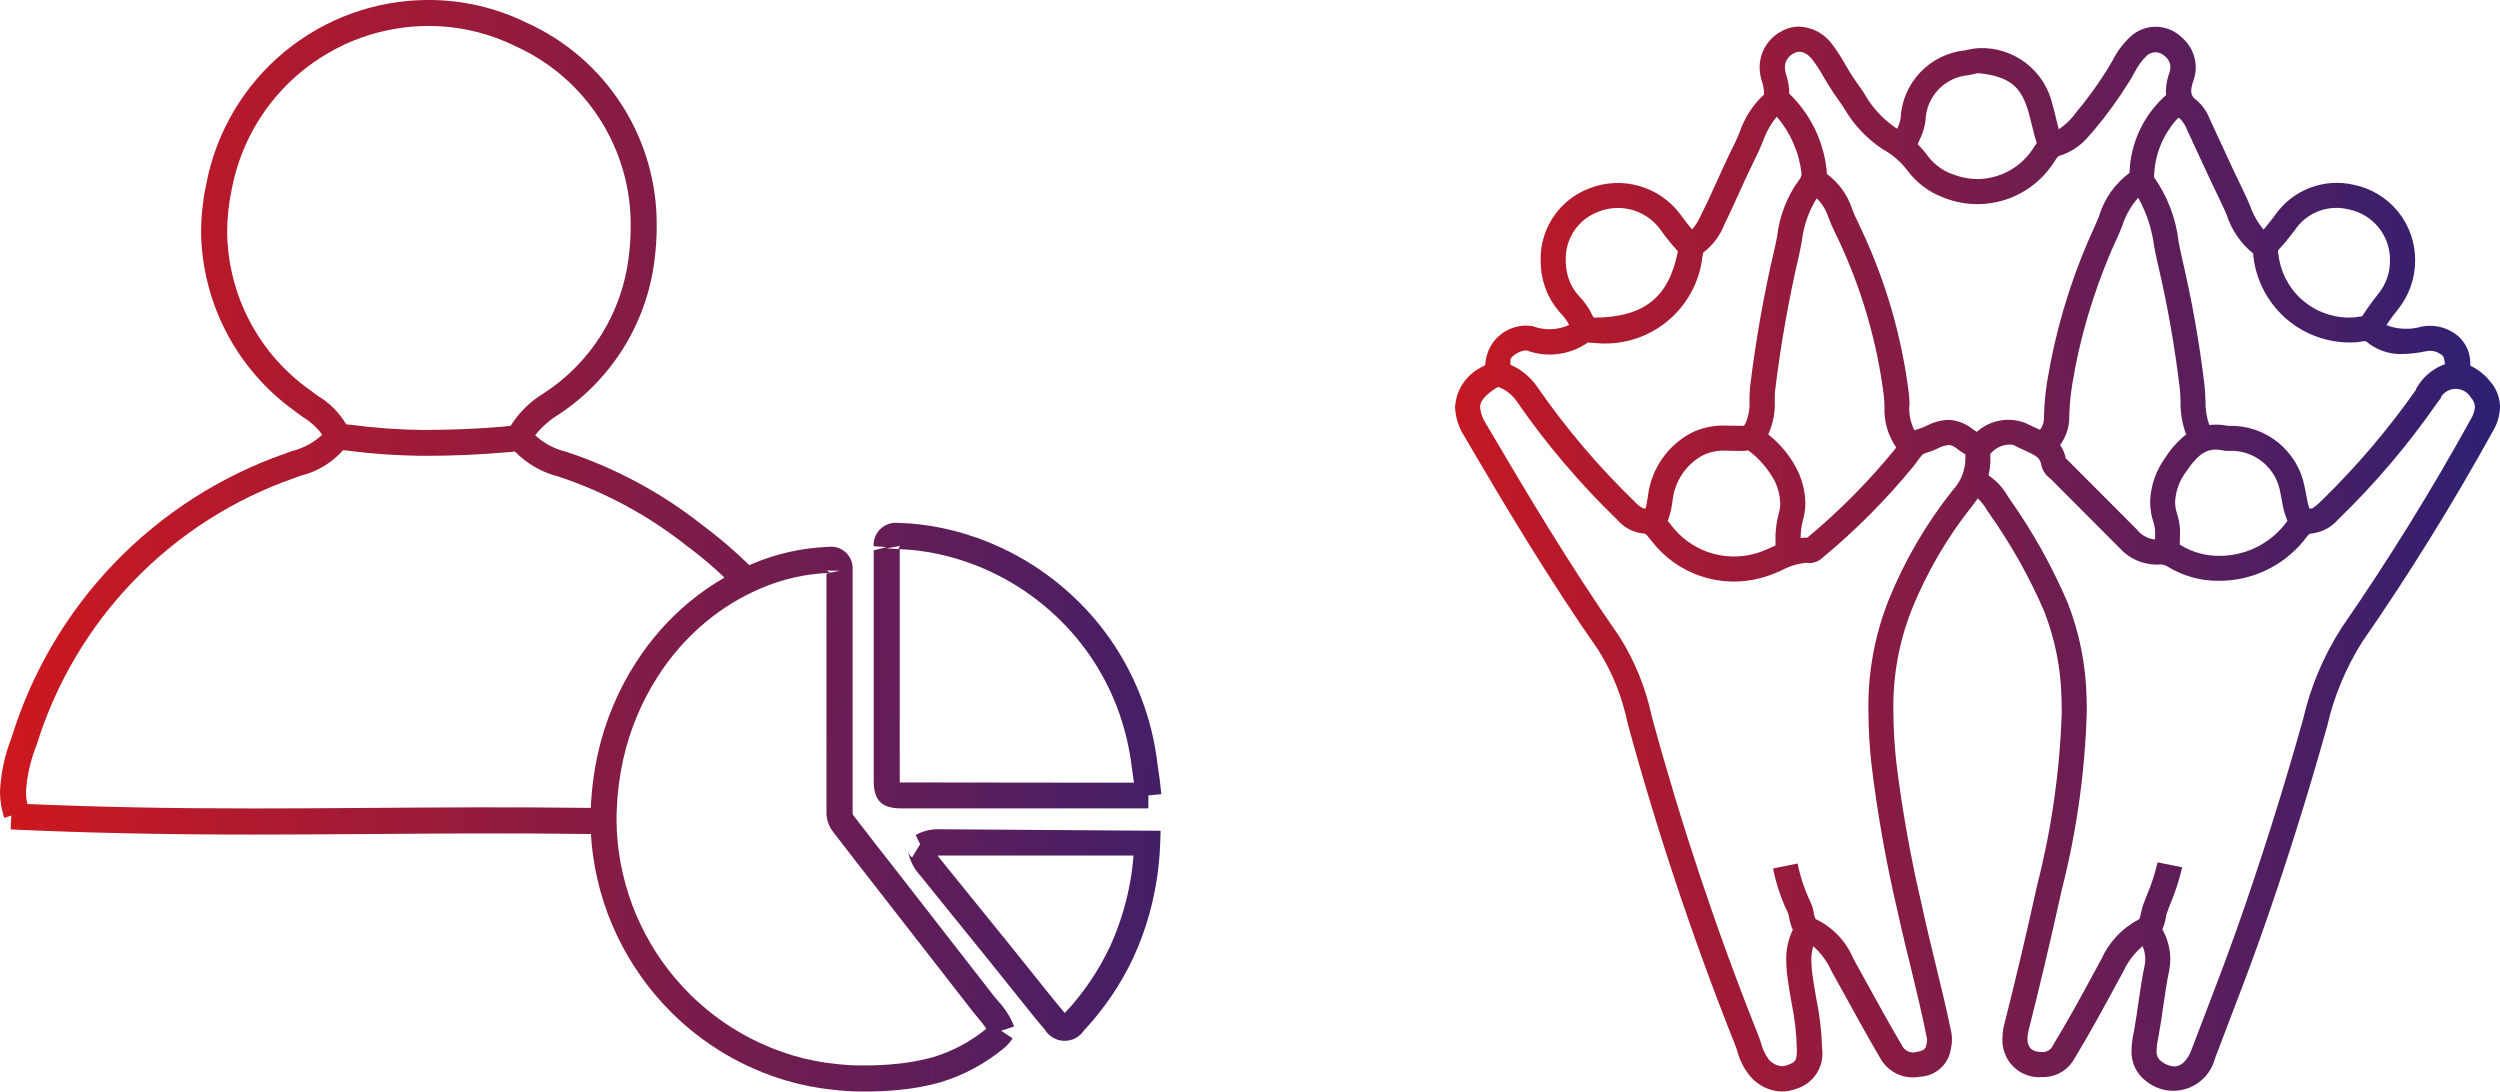 <svg xmlns="http://www.w3.org/2000/svg" xmlns:xlink="http://www.w3.org/1999/xlink" width="94" height="41.041" viewBox="0 0 94 41.041">
  <defs>
    <linearGradient id="linear-gradient" x1="-0.05" y1="0.788" x2="1.035" y2="0.755" gradientUnits="objectBoundingBox">
      <stop offset="0" stop-color="#ce181e"/>
      <stop offset="1" stop-color="#2a2075"/>
    </linearGradient>
    <linearGradient id="linear-gradient-2" x1="0" y1="0.766" x2="1.17" y2="0.808" xlink:href="#linear-gradient"/>
    <clipPath id="clip-path">
      <path id="Path_4765" data-name="Path 4765" d="M22.975,16.32v0m-11.947-.384a3.5,3.5,0,0,1,1.009,1.185,2.087,2.087,0,0,1,.189.807,1.3,1.3,0,0,1-.057.385,3.566,3.566,0,0,0-.12,1.04v.158c-.052.023-.1.047-.154.068a3.832,3.832,0,0,1-.623.239,2.95,2.95,0,0,1-3.15-1.079l-.074-.09c-.017-.02-.032-.04-.051-.064a2.728,2.728,0,0,0,.162-.638l.019-.118a2.2,2.2,0,0,1,1.158-1.721,1.834,1.834,0,0,1,.865-.161l.551.009a1.544,1.544,0,0,0,.276-.022M27.288,19.5l-.038-.023c0-.029,0-.058,0-.087.005-.105.009-.212.009-.316a2.211,2.211,0,0,0-.1-.717,1.5,1.5,0,0,1-.085-.49A2.049,2.049,0,0,1,27.5,16.72c.472-.7.827-.906,1.392-.781a.626.626,0,0,0,.209.013,1.87,1.87,0,0,1,1.931,1.578c.022.1.039.193.057.29a3.189,3.189,0,0,0,.209.767c-.045.056-.088.113-.13.166A3.134,3.134,0,0,1,28.74,19.9a2.724,2.724,0,0,1-1.452-.4m4.612-.154.076-.1c.133-.178.155-.188.253-.188a1.57,1.57,0,0,0,.984-.534,29.506,29.506,0,0,0,3.722-4.385l.137-.18v-.037a.659.659,0,0,1,1.119.02.544.544,0,0,1,.156.361,1.022,1.022,0,0,1-.158.464A91.33,91.33,0,0,1,33.336,22.6a10.912,10.912,0,0,0-1.451,3.447c-.773,2.755-1.621,5.435-2.518,7.964-.367,1.034-.758,2.056-1.15,3.08l-.53,1.389c-.069.186-.274.618-.649.618a.824.824,0,0,1-.469-.183.439.439,0,0,1-.192-.41,2.49,2.49,0,0,1,.061-.469l.019-.109c.066-.359.119-.718.169-1.079.066-.451.13-.9.224-1.35a2.169,2.169,0,0,0,.044-.436,2.312,2.312,0,0,0-.3-1.118,1.857,1.857,0,0,0,.13-.439,1.149,1.149,0,0,1,.05-.2l.1-.267a8.4,8.4,0,0,0,.466-1.428l-.925-.185A7.552,7.552,0,0,1,26,32.69l-.106.272a2.027,2.027,0,0,0-.1.357c-.037.184-.056.238-.084.251a3.119,3.119,0,0,0-1.412,1.5l-.284.523c-.487.9-.991,1.823-1.527,2.7a.424.424,0,0,1-.427.264c-.362,0-.538-.165-.538-.5a1.321,1.321,0,0,1,.044-.318c.423-1.671.829-3.388,1.24-5.254a30.767,30.767,0,0,0,.947-6.711c0-.2,0-.392-.009-.589a10.461,10.461,0,0,0-.7-3.5,21.207,21.207,0,0,0-2.193-3.926l-.058-.087a2.4,2.4,0,0,0-.736-.8,2.571,2.571,0,0,0,.073-.625,1.416,1.416,0,0,0-.007-.175.957.957,0,0,1,.739-.358.357.357,0,0,1,.161.03,4.152,4.152,0,0,0,.4.193c.416.185.578.279.619.536a.832.832,0,0,0,.349.53l1.241,1.244q.674.673,1.348,1.352a1.893,1.893,0,0,0,1.379.631l.163-.006a.493.493,0,0,1,.266.078,3.628,3.628,0,0,0,1.936.537A4.1,4.1,0,0,0,31.9,19.344M11.788,38.823a1.662,1.662,0,0,1-.276-.583c-.035-.106-.069-.212-.111-.314A110.979,110.979,0,0,1,7.395,25.933a9.13,9.13,0,0,0-1.224-3.011c-1.859-2.661-3.562-5.528-5.014-8a1.3,1.3,0,0,1-.215-.611c0-.094,0-.345.62-.732l.073-.028a1.465,1.465,0,0,1,.673.523,29.42,29.42,0,0,0,3.775,4.454,1.5,1.5,0,0,0,1.005.533h0c.064,0,.079,0,.217.176l.1.123A3.9,3.9,0,0,0,11.5,20.733a4.629,4.629,0,0,0,.783-.291,2.368,2.368,0,0,1,.927-.279l.135.006a.686.686,0,0,0,.447-.176,25.174,25.174,0,0,0,3.457-3.477c.054-.067.1-.137.15-.2.132-.189.181-.251.316-.288a2.708,2.708,0,0,0,.427-.163,1.089,1.089,0,0,1,.448-.134h0a.733.733,0,0,1,.322.171,2.932,2.932,0,0,0,.277.18v.034l0,.132a1.749,1.749,0,0,1-.475,1.182A16.679,16.679,0,0,0,16.3,21.567a10.835,10.835,0,0,0-.757,4.176,19.041,19.041,0,0,0,.113,1.99,50.99,50.99,0,0,0,1,5.61c.153.707.327,1.411.5,2.115.2.839.409,1.677.593,2.623a.821.821,0,0,1-.026.183c-.011.1-.029.239-.353.284A.463.463,0,0,1,16.8,38.3c-.481-.814-.934-1.641-1.39-2.468l-.437-.794a2.862,2.862,0,0,0-1.422-1.484.98.98,0,0,1-.063-.225,1.608,1.608,0,0,0-.122-.41,6.225,6.225,0,0,1-.486-1.451l-.925.187a7.151,7.151,0,0,0,.562,1.673,1.206,1.206,0,0,1,.047.186,1.717,1.717,0,0,0,.135.444,2.525,2.525,0,0,0-.247,1.144,5.206,5.206,0,0,0,.053.688c.04.3.093.606.147.908a9.724,9.724,0,0,1,.2,1.773c-.005.434-.044.462-.393.589a.5.5,0,0,1-.168.03.726.726,0,0,1-.512-.273M5.12,10.77a2.512,2.512,0,0,0-.415-.59,1.867,1.867,0,0,1-.534-1.22,1.724,1.724,0,0,1-.01-.206A1.88,1.88,0,0,1,5.4,6.957a1.97,1.97,0,0,1,2.3.648,7.9,7.9,0,0,0,.678.839.183.183,0,0,1-.005.033c-.344,1.715-1.268,2.457-3.158,2.467-.035-.057-.068-.116-.1-.174m25.834-2.24c0-.03,0-.067-.008-.111a7.731,7.731,0,0,0,.522-.621l.1-.127a1.877,1.877,0,0,1,2.027-.8A1.927,1.927,0,0,1,35.153,8.8a1.952,1.952,0,0,1-.438,1.248,9.629,9.629,0,0,0-.608.843c-.074.007-.163.022-.287.042-.075.006-.15.008-.223.008a2.674,2.674,0,0,1-2.642-2.409M13.072,18.584a2.291,2.291,0,0,0,.1-.656,2.992,2.992,0,0,0-.264-1.177,3.993,3.993,0,0,0-1.129-1.415l0-.007a2.769,2.769,0,0,0,.242-1.271c0-.141,0-.28.019-.416a47.215,47.215,0,0,1,.9-5.073c.037-.166.069-.335.1-.5A3.833,3.833,0,0,1,13.6,6.457a1.734,1.734,0,0,1,.432.7,5.342,5.342,0,0,0,.244.562c.047.094.092.189.135.285a19.5,19.5,0,0,1,1.714,5.9c.011.12.018.244.022.369a2.5,2.5,0,0,0,.44,1.551c-.025.033-.049.066-.075.1a24.223,24.223,0,0,1-3.267,3.293,1.553,1.553,0,0,0-.25.011,2.447,2.447,0,0,1,.08-.648m12.579.347q-.673-.68-1.352-1.356l-1.238-1.24a1.192,1.192,0,0,0-.1-.091,1.323,1.323,0,0,0-.215-.509,1.739,1.739,0,0,0,.345-1.01v-.1a9.144,9.144,0,0,1,.184-1.562l.042-.251a21.8,21.8,0,0,1,1.643-5.015l.123-.3a2.942,2.942,0,0,1,.6-1.059,5.062,5.062,0,0,1,.6,1.83c.043.228.089.457.144.683a42.627,42.627,0,0,1,.818,4.642c.02.16.025.324.03.489a3.362,3.362,0,0,0,.211,1.258,3.417,3.417,0,0,0-.772.855,2.984,2.984,0,0,0-.583,1.673,2.476,2.476,0,0,0,.135.8,1.231,1.231,0,0,1,.054.411c0,.069,0,.141-.006.211a1.011,1.011,0,0,1-.663-.351M26.2,5.567l0,0,0,0m2.015,8.482c-.006-.192-.013-.383-.036-.572a43.453,43.453,0,0,0-.839-4.744c-.051-.214-.093-.431-.135-.648a5.233,5.233,0,0,0-.922-2.419A3.332,3.332,0,0,1,27.2,3.42c.03.026.062.052.094.076a1.288,1.288,0,0,1,.242.414l.465,1c.272.59.544,1.178.829,1.761.067.135.127.277.186.416a3.084,3.084,0,0,0,.994,1.445l.01.137a3.649,3.649,0,0,0,3.863,3.2,1.694,1.694,0,0,0,.2-.028.533.533,0,0,1,.167-.01,2.01,2.01,0,0,0,1.37.481,4.724,4.724,0,0,0,.91-.11.694.694,0,0,1,.538.123c.1.054.123.115.153.367a2.006,2.006,0,0,0-.988.768l-.1.168v.025a29.528,29.528,0,0,1-3.581,4.2c-.235.229-.324.264-.347.266l-.085,0a3.018,3.018,0,0,1-.107-.464c-.021-.115-.042-.23-.069-.344a2.817,2.817,0,0,0-2.847-2.3h-.044a2.153,2.153,0,0,0-.694-.031,2.543,2.543,0,0,1-.141-.931M9.3,8.66,9.331,8.5a2.444,2.444,0,0,0,.8-1.072c.2-.4.386-.814.571-1.225.2-.439.4-.878.615-1.308.092-.18.172-.369.25-.556a3.007,3.007,0,0,1,.531-.951,3.977,3.977,0,0,1,.931,2.147.385.385,0,0,1-.112.255,4.459,4.459,0,0,0-.806,2.094c-.03.159-.062.319-.1.475a47.987,47.987,0,0,0-.916,5.173c-.02.166-.022.337-.025.507a1.928,1.928,0,0,1-.14.859.874.874,0,0,1-.062.105.635.635,0,0,1-.135.008l-.539-.008a2.7,2.7,0,0,0-1.305.271A3.11,3.11,0,0,0,7.25,17.668l-.022.129a2.916,2.916,0,0,1-.064.322c-.025,0-.049,0-.073,0H7.083a1.082,1.082,0,0,1-.34-.268,28.568,28.568,0,0,1-3.656-4.311,2.351,2.351,0,0,0-1.008-.827c0-.04.005-.087.005-.138v-.05c0-.1.316-.349.6-.349h.006A2.5,2.5,0,0,0,5,11.874a1.354,1.354,0,0,0,.234.02A3.68,3.68,0,0,0,9.3,8.66m9.382-3.118a2.025,2.025,0,0,1-.9-.667,3.635,3.635,0,0,0-.386-.45c.024-.063.052-.124.08-.187a2.24,2.24,0,0,0,.213-.7A1.759,1.759,0,0,1,19.3,1.828l.159-.031c.082-.017.185-.041.2-.047,1.276.12,1.64.583,1.9,1.45.045.157.084.317.122.477.056.229.113.466.191.7-.038.053-.071.1-.1.148l-.065.1a2.514,2.514,0,0,1-2.048,1.108,2.613,2.613,0,0,1-.968-.191m-1.6,8.693c-.005-.145-.012-.286-.026-.425a20.368,20.368,0,0,0-1.789-6.184c-.047-.107-.1-.214-.149-.319a3.956,3.956,0,0,1-.2-.459,2.65,2.65,0,0,0-.946-1.307v0a1.41,1.41,0,0,0-.02-.228,4.659,4.659,0,0,0-1.394-2.79,2.448,2.448,0,0,0-.123-.739.811.811,0,0,1-.043-.254.594.594,0,0,1,.353-.533c.222-.123.474-.023.693.259a6.053,6.053,0,0,1,.433.672c.132.225.266.451.42.664.106.146.207.3.308.446A4.654,4.654,0,0,0,16.063,4.6a2.949,2.949,0,0,1,.959.828,2.966,2.966,0,0,0,1.318.99,3.415,3.415,0,0,0,4.126-1.239l.092-.137a1,1,0,0,1,.124-.169,2.332,2.332,0,0,0,1.159-.77c.057-.062.112-.124.164-.184a15.573,15.573,0,0,0,1.336-1.839c.071-.111.137-.226.2-.341A2.4,2.4,0,0,1,26,1.1a.49.49,0,0,1,.673,0,.548.548,0,0,1,.226.424h0a.631.631,0,0,1-.036.2,2.114,2.114,0,0,0-.135.7,1.456,1.456,0,0,0,.008.15A4.063,4.063,0,0,0,25.359,5.5a3.163,3.163,0,0,0-1.15,1.641l-.117.28a22.668,22.668,0,0,0-1.705,5.232l-.043.247a9.943,9.943,0,0,0-.2,1.724v.125a.743.743,0,0,1-.15.412c-.065-.031-.13-.06-.191-.087-.106-.048-.214-.094-.313-.151a1.773,1.773,0,0,0-1.872.316c-.049-.029-.1-.067-.158-.107a1.578,1.578,0,0,0-.9-.347,1.932,1.932,0,0,0-.817.218,1.91,1.91,0,0,1-.28.113,1.351,1.351,0,0,0-.192.065,1.865,1.865,0,0,1-.191-.943M12.291.166a1.537,1.537,0,0,0-.839,1.359,1.75,1.75,0,0,0,.089.544,1.5,1.5,0,0,1,.078.459v.025A3.394,3.394,0,0,0,10.7,3.975c-.07.166-.141.333-.222.494-.222.443-.428.895-.632,1.346-.18.4-.361.8-.6,1.273a1.94,1.94,0,0,1-.334.539c-.14-.162-.283-.347-.443-.57A2.93,2.93,0,0,0,5.056,6.08,2.828,2.828,0,0,0,3.217,8.754c0,.1.005.2.014.3a2.835,2.835,0,0,0,.805,1.794,1.674,1.674,0,0,1,.253.371,1.788,1.788,0,0,1-1.372.045,1.532,1.532,0,0,0-1.771,1.354v.005a.723.723,0,0,1-.016.112,1.066,1.066,0,0,0-.158.083A1.79,1.79,0,0,0,0,14.306a2.161,2.161,0,0,0,.344,1.087C1.8,17.887,3.52,20.772,5.4,23.462a8.332,8.332,0,0,1,1.088,2.729,112.276,112.276,0,0,0,4.037,12.083c.035.086.064.173.092.261a2.442,2.442,0,0,0,.465.914,1.609,1.609,0,0,0,1.208.592,1.486,1.486,0,0,0,.5-.09A1.385,1.385,0,0,0,13.8,38.411a10.594,10.594,0,0,0-.219-1.871c-.051-.289-.1-.578-.141-.867a4.348,4.348,0,0,1-.043-.565,1.818,1.818,0,0,1,.071-.53,2.758,2.758,0,0,1,.692.946l.425.768c.46.835.919,1.671,1.4,2.491a1.4,1.4,0,0,0,1.506.7,1.218,1.218,0,0,0,1.152-1.05,1.525,1.525,0,0,0,.041-.35,1.464,1.464,0,0,0-.029-.29c-.177-.857-.382-1.706-.591-2.556-.169-.7-.34-1.393-.5-2.145a50.225,50.225,0,0,1-.976-5.453,18.632,18.632,0,0,1-.107-1.894,9.894,9.894,0,0,1,.688-3.818,15.664,15.664,0,0,1,2.28-3.909c.074-.094.144-.187.206-.279a2.056,2.056,0,0,1,.351.451l.062.092a20.414,20.414,0,0,1,2.1,3.74l0,.008a9.511,9.511,0,0,1,.634,3.188c.006.186.01.371.01.557a30.03,30.03,0,0,1-.925,6.508c-.408,1.855-.812,3.564-1.234,5.225a2.228,2.228,0,0,0-.072.55A1.385,1.385,0,0,0,22.066,39.5l.154-.005a1.331,1.331,0,0,0,1.078-.709c.549-.9,1.057-1.838,1.55-2.746l.283-.521a2.706,2.706,0,0,1,.722-.943,1.284,1.284,0,0,1,.1.486,1.219,1.219,0,0,1-.026.246c-.1.466-.165.936-.234,1.405-.05.348-.1.7-.164,1.046l-.02.1a3.62,3.62,0,0,0-.075.642,1.373,1.373,0,0,0,.578,1.171,1.618,1.618,0,0,0,2.557-.862l.528-1.387c.395-1.03.79-2.061,1.158-3.1.906-2.549,1.759-5.251,2.538-8.025a10.174,10.174,0,0,1,1.317-3.164,91.975,91.975,0,0,0,4.905-7.909,1.869,1.869,0,0,0,.276-.923,1.487,1.487,0,0,0-.375-.966,2.08,2.08,0,0,0-.737-.583c0-.025-.005-.051-.007-.078a1.344,1.344,0,0,0-.632-1.168,1.645,1.645,0,0,0-1.193-.228,2.066,2.066,0,0,1-1.331-.055c.146-.216.287-.407.433-.585A2.935,2.935,0,0,0,36.1,8.8a2.883,2.883,0,0,0-2.313-2.853,2.826,2.826,0,0,0-2.956,1.143l-.1.132c-.112.144-.22.281-.332.41a2.873,2.873,0,0,1-.509-.9c-.067-.157-.133-.313-.208-.466-.282-.575-.551-1.156-.817-1.738l-.493-1.062a1.787,1.787,0,0,0-.5-.709.386.386,0,0,1-.193-.336,1.235,1.235,0,0,1,.084-.389,1.55,1.55,0,0,0,.088-.509A1.5,1.5,0,0,0,27.308.391,1.4,1.4,0,0,0,25.386.385a3.182,3.182,0,0,0-.661.887c-.057.1-.113.2-.176.3L24.5,1.65a14.33,14.33,0,0,1-1.2,1.64L23.3,3.3a2.618,2.618,0,0,1-.6.562c-.035-.13-.068-.264-.1-.4-.042-.176-.085-.35-.135-.523A2.726,2.726,0,0,0,19.69.809a2.425,2.425,0,0,0-.424.064l-.1.021a2.7,2.7,0,0,0-2.414,2.555,1.306,1.306,0,0,1-.129.391c-.027-.019-.055-.035-.083-.052a3.84,3.84,0,0,1-1.156-1.278c-.109-.159-.215-.319-.329-.474-.135-.188-.252-.39-.369-.588a6.768,6.768,0,0,0-.5-.775A1.612,1.612,0,0,0,12.932,0a1.317,1.317,0,0,0-.641.166" transform="translate(0 0)" fill="url(#linear-gradient)"/>
    </clipPath>
    <clipPath id="clip-path-2">
      <path id="Path_4762" data-name="Path 4762" d="M40.026,38.079c-.29-.339-.57-.689-.856-1.048q-1.262-1.584-2.539-3.151l-1.252-1.548c-.045-.058-.09-.111-.128-.164h7.313l.058,0c-.028.34-.073.7-.122.958a10.152,10.152,0,0,1-.764,2.465,9.713,9.713,0,0,1-1.691,2.491l-.005.005-.013-.014m-5.595-6.672.162.335.212-.332-.211.333,0,.009-.3.494a.388.388,0,0,1-.158-.265,1.83,1.83,0,0,0,.477.962l1.254,1.551c.847,1.045,1.694,2.092,2.54,3.153.286.36.574.722.875,1.07a.871.871,0,0,0,1.477.032,10.61,10.61,0,0,0,1.857-2.742,11.019,11.019,0,0,0,.839-2.7,11.37,11.37,0,0,0,.168-1.585l.015-.478-8.423-.058a1.744,1.744,0,0,0-.789.218M33.9,29.421h-.07c0-.02,0-.044,0-.07l0-8.7-.49-.033.5-.09c-.011.038-.053.084-.053.106,0,.008,0,.013.014.014a8.344,8.344,0,0,1,1.469.182,9.319,9.319,0,0,1,4.211,2.133,9.2,9.2,0,0,1,2.513,3.613,9.394,9.394,0,0,1,.562,2.287c.012.1.023.181.039.277.012.074.027.161.043.289H40.4Zm-1.048-8.882.487.031-.488.124v4.327l0,4.331c0,.753.3,1.045,1.046,1.045l4.338,0h4.943v-.489l.487-.046c-.049-.517-.084-.729-.109-.888-.013-.075-.023-.137-.032-.224a10.28,10.28,0,0,0-.622-2.532,10.167,10.167,0,0,0-2.775-3.994,10.279,10.279,0,0,0-4.647-2.357,9.257,9.257,0,0,0-1.714-.206.833.833,0,0,0-.916.875M31.393,40a8.453,8.453,0,0,1-1.554-.307,9.277,9.277,0,0,1-3.877-2.288,9.348,9.348,0,0,1-2.739-5.754,7.837,7.837,0,0,1-.041-.825c0-.118,0-.236.006-.352a10.713,10.713,0,0,1,.247-1.929,9.631,9.631,0,0,1,1.3-3.112,8.92,8.92,0,0,1,1.812-2.055,8.354,8.354,0,0,1,2.065-1.257,7.176,7.176,0,0,1,2.585-.579l-.122.027v8.966a1.168,1.168,0,0,0,.245.738q.8,1.042,1.613,2.079l3.646,4.685c.065.084.133.164.2.245a3.948,3.948,0,0,1,.308.4,5.821,5.821,0,0,1-2.027,1.076,8.235,8.235,0,0,1-1.351.245,11.226,11.226,0,0,1-1.167.057l-.268,0A7.754,7.754,0,0,1,31.393,40M31.08,21.454l.489.005-.344.077a.871.871,0,0,1-.145-.083M1.03,30.236a2.153,2.153,0,0,1-.053-.482,5.664,5.664,0,0,1,.4-1.742,15.477,15.477,0,0,1,9.675-10.032l.262-.094a3.124,3.124,0,0,0,1.587-.958.913.913,0,0,1,.132.012,23.586,23.586,0,0,0,2.945.2c1.08,0,2.081-.046,3.06-.133L19.16,17c.057-.008.116-.015.2-.024a3.433,3.433,0,0,0,1.631.941,15.8,15.8,0,0,1,4.822,2.6,15.055,15.055,0,0,1,1.428,1.2,9.671,9.671,0,0,0-1.309.907A9.925,9.925,0,0,0,23.917,24.9a10.629,10.629,0,0,0-1.435,3.425,11.738,11.738,0,0,0-.267,2.053c-3.066-.038-5.731-.017-8.3,0-1.47.011-2.908.021-4.373.021-3.115,0-5.766-.051-8.511-.167M13.152,15.969c-.045,0-.089-.011-.135-.013a3.06,3.06,0,0,0-1.054-1.063c-.106-.075-.213-.151-.313-.23A7.381,7.381,0,0,1,8.541,8.752,8.091,8.091,0,0,1,8.716,7.1,7.542,7.542,0,0,1,16.11.977a7.408,7.408,0,0,1,3.269.76,7.361,7.361,0,0,1,4.335,6.791,9.14,9.14,0,0,1-.076,1.15,7.108,7.108,0,0,1-3.178,5.1A3.757,3.757,0,0,0,19.2,16.012c-.065.005-.143.014-.249.027-.951.084-1.923.126-3.006.129a22.389,22.389,0,0,1-2.79-.2M16.11,0A8.508,8.508,0,0,0,7.76,6.9a9.061,9.061,0,0,0-.2,1.848,8.419,8.419,0,0,0,3.48,6.677c.114.091.235.176.353.26a2.439,2.439,0,0,1,.721.661,2.531,2.531,0,0,1-1.131.614l-.279.1A16.445,16.445,0,0,0,.432,27.744,6.371,6.371,0,0,0,0,29.754a3.167,3.167,0,0,0,.16,1l.264-.089L.4,31.188c2.971.134,5.79.193,9.14.193,1.468,0,2.908-.011,4.379-.021,2.571-.019,5.237-.039,8.3,0,.008.131.017.263.029.393A10.348,10.348,0,0,0,25.276,38.1a10.229,10.229,0,0,0,4.277,2.528,9.494,9.494,0,0,0,1.729.342,8.906,8.906,0,0,0,1.072.071h.012l.2,0a11.759,11.759,0,0,0,1.27-.063,8.991,8.991,0,0,0,1.511-.279,6.847,6.847,0,0,0,2.417-1.3,1.515,1.515,0,0,0,.309-.357l-.429-.284.486-.162a2.85,2.85,0,0,0-.593-.944c-.06-.071-.121-.143-.179-.216l-3.645-4.686Q32.9,31.717,32.1,30.676a.2.2,0,0,1-.041-.14l0-9,0-.156a.808.808,0,0,0-.914-.817h-.006a8.14,8.14,0,0,0-2.9.658l-.066.028A17.5,17.5,0,0,0,26.4,19.736a16.759,16.759,0,0,0-5.118-2.751,2.6,2.6,0,0,1-1.161-.618,3.32,3.32,0,0,1,.887-.782A8.147,8.147,0,0,0,24.607,9.8a9.757,9.757,0,0,0,.085-1.276A8.307,8.307,0,0,0,19.806.857,8.387,8.387,0,0,0,16.11,0Z" transform="translate(0 -0.001)" fill="url(#linear-gradient-2)"/>
    </clipPath>
  </defs>
  <g id="Group_6338" data-name="Group 6338" transform="translate(-5967 -13959)">
    <g id="Group_6332" data-name="Group 6332" transform="translate(6021.71 13960)">
      <g id="Group_3799" data-name="Group 3799" transform="translate(0)" clip-path="url(#clip-path)">
        <rect id="Rectangle_7041" data-name="Rectangle 7041" width="39.29" height="40.495" transform="translate(0 -0.123)" fill="url(#linear-gradient)"/>
      </g>
    </g>
    <g id="Group_6333" data-name="Group 6333" transform="translate(5967 13958.999)">
      <g id="Group_3793" data-name="Group 3793" transform="translate(0 0.001)" clip-path="url(#clip-path-2)">
        <rect id="Rectangle_7038" data-name="Rectangle 7038" width="43.663" height="41.041" transform="translate(0 -0.001)" fill="url(#linear-gradient-2)"/>
      </g>
    </g>
  </g>
</svg>
